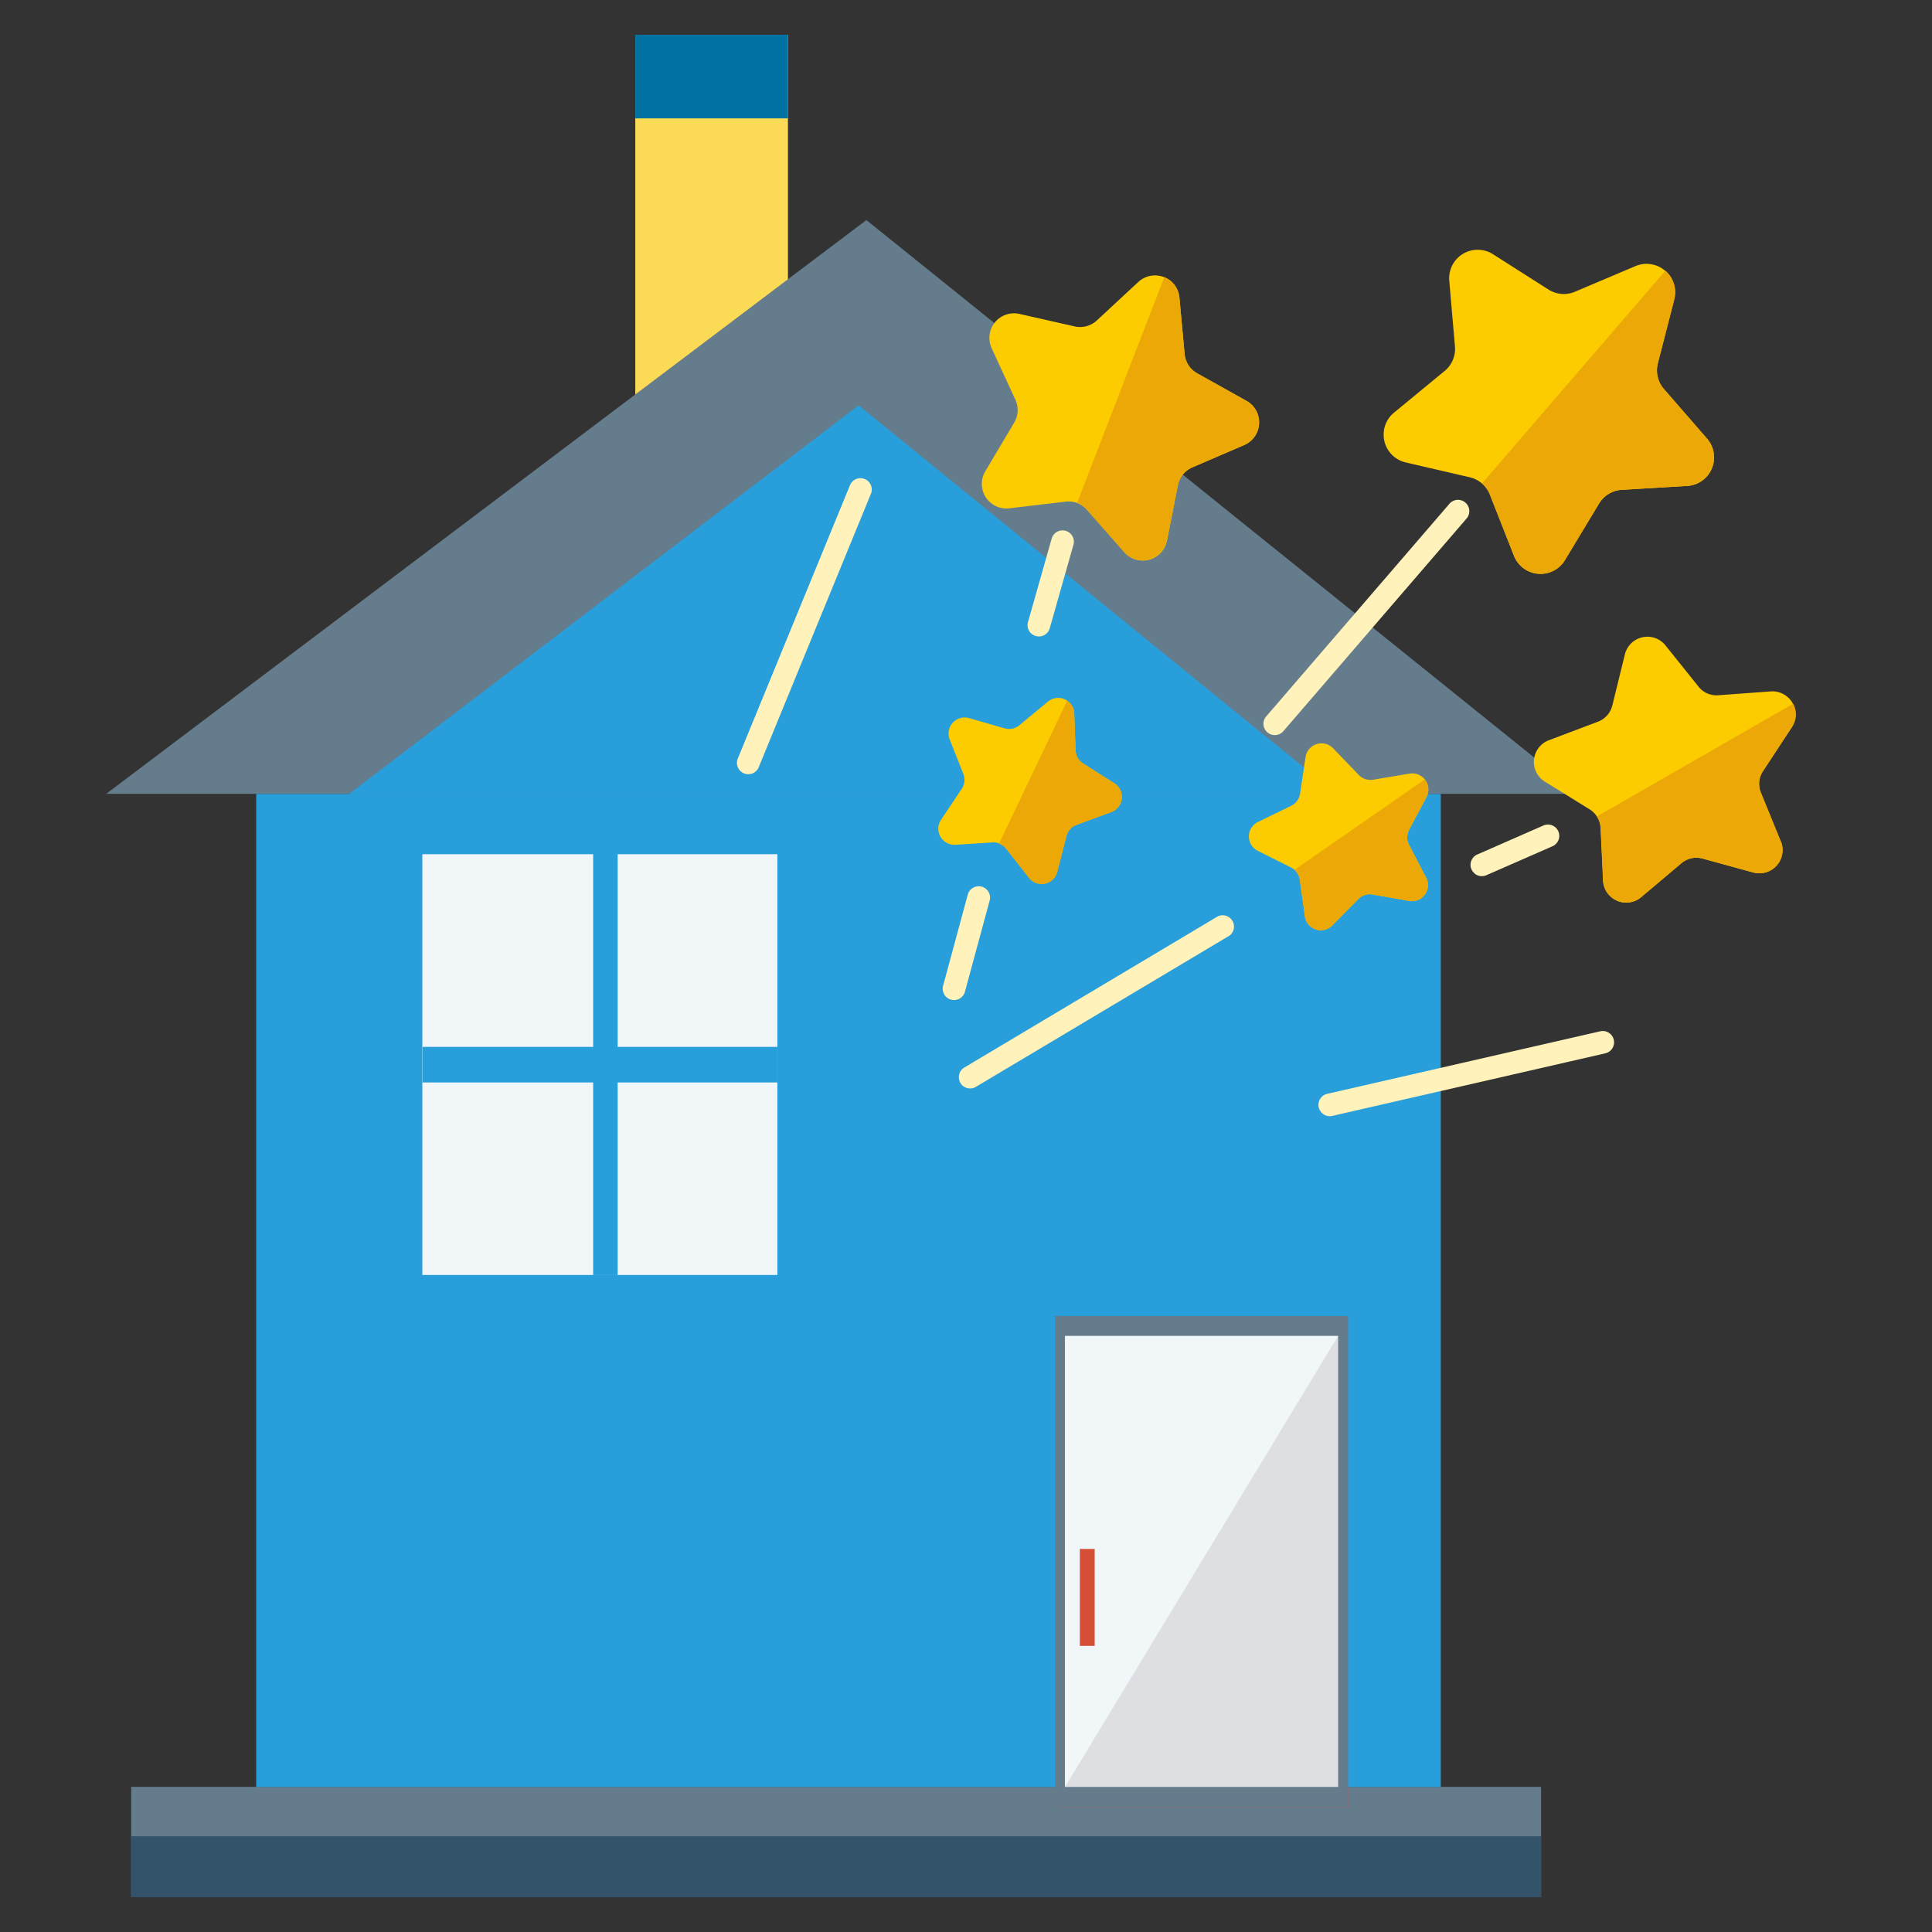 <svg xmlns="http://www.w3.org/2000/svg" viewBox="0 0 500 500"><rect x="0" y="0" width="500" height="500" fill="#333333" stroke="none"/><defs><style>.cls-1{fill:#657c8c;}.cls-2{fill:#33536b;}.cls-3{fill:#d44f36;}.cls-4{fill:#1c90bc;}.cls-5{fill:#289eda;}.cls-6{fill:#fbda56;}.cls-7{fill:#0072a3;}.cls-8{fill:#dedfe2;}.cls-9{fill:#f1f6f9;}.cls-10{fill:#fccc00;}.cls-11{fill:#eba807;}.cls-12{fill:#fff2ba;}</style></defs><title>アートボード 2</title><g id="レイヤー_2" data-name="レイヤー 2"><rect class="cls-1" x="33.95" y="462.44" width="364.88" height="28.56"/><rect class="cls-2" x="33.95" y="475.22" width="364.88" height="15.78"/><rect class="cls-3" x="273.03" y="340.59" width="75.86" height="127.06"/><rect class="cls-4" x="275.64" y="345.76" width="70.67" height="116.7"/><polygon class="cls-5" points="275.62 462.45 275.62 345.75 346.29 345.75 275.62 462.45"/><rect class="cls-3" x="279.46" y="391.17" width="3.84" height="25.08"/><rect class="cls-5" x="66.3" y="205.45" width="306.57" height="257.02"/><rect class="cls-6" x="164.41" y="9" width="39.51" height="95.9"/><rect class="cls-7" x="164.41" y="9" width="39.51" height="21.63"/><rect class="cls-1" x="273.03" y="340.59" width="75.86" height="127.06"/><rect class="cls-8" x="275.64" y="345.76" width="70.67" height="116.7"/><polygon class="cls-9" points="275.62 462.45 275.62 345.75 346.29 345.75 275.62 462.45"/><rect class="cls-3" x="279.46" y="400.86" width="3.84" height="25.09"/><polygon class="cls-1" points="408.72 205.44 224.22 56.95 27.49 205.44 408.72 205.44"/><polygon class="cls-5" points="346.03 205.59 222.21 104.9 90.19 205.59 346.03 205.59"/><rect class="cls-9" x="109.34" y="221.11" width="91.84" height="108.85"/><polygon class="cls-9" points="109.34 329.97 109.34 221.12 201.19 221.12 109.34 329.97"/><rect class="cls-5" x="153.51" y="220.36" width="6.34" height="109.62"/><rect class="cls-5" x="109.34" y="270.93" width="91.85" height="9.21"/><path class="cls-10" d="M433.3,77.49,429.05,94a7.41,7.41,0,0,0,1.57,6.69l11.17,12.85a7.4,7.4,0,0,1-5.12,12.23l-17,1a7.34,7.34,0,0,0-5.86,3.57L405,144.94a7.38,7.38,0,0,1-13.2-1.1L385.57,128a7.37,7.37,0,0,0-5.2-4.48l-16.6-3.85a7.38,7.38,0,0,1-3-12.88L373.88,96a7.37,7.37,0,0,0,2.66-6.34l-1.47-17a7.38,7.38,0,0,1,11.31-6.87l14.37,9.15a7.37,7.37,0,0,0,6.85.56l15.67-6.64a7.38,7.38,0,0,1,10,8.64"/><path class="cls-11" d="M436.66,125.74a7.39,7.39,0,0,0,5.14-12.21l-11.18-12.86A7.38,7.38,0,0,1,429.06,94l4.24-16.49A7.29,7.29,0,0,0,431,70.05l-47.46,55.07a7.21,7.21,0,0,1,2.05,2.87l6.25,15.85a7.39,7.39,0,0,0,13.2,1.1l8.78-14.59a7.37,7.37,0,0,1,5.87-3.57Z"/><path class="cls-10" d="M463.78,188.12l-7.54,11.48a5.93,5.93,0,0,0-.54,5.51l5.19,12.71a6,6,0,0,1-7.09,8l-13.23-3.63a6,6,0,0,0-5.42,1.19l-10.5,8.86a6,6,0,0,1-9.79-4.28l-.64-13.71a6,6,0,0,0-2.81-4.78l-11.67-7.23a6,6,0,0,1,1-10.63l12.84-4.85a6,6,0,0,0,3.68-4.15l3.28-13.34A6,6,0,0,1,431,167l8.58,10.71a5.9,5.9,0,0,0,5.08,2.22l13.69-1a6,6,0,0,1,5.41,9.21"/><path class="cls-11" d="M460.89,217.82l-5.18-12.71a5.92,5.92,0,0,1,.53-5.52l7.54-11.47a5.84,5.84,0,0,0,.3-6l-50.81,29.19a5.82,5.82,0,0,1,1,2.94l.64,13.72a6,6,0,0,0,9.79,4.26l10.5-8.86a6,6,0,0,1,5.41-1.19l13.24,3.63a6,6,0,0,0,7.09-8"/><path class="cls-10" d="M305.23,77l1.36,14.61a6.37,6.37,0,0,0,3.22,5l12.81,7.16a6.37,6.37,0,0,1-.59,11.4l-13.48,5.8a6.37,6.37,0,0,0-3.72,4.6L302,139.94a6.36,6.36,0,0,1-11,3l-9.69-11a6.39,6.39,0,0,0-5.53-2.12l-14.58,1.73a6.36,6.36,0,0,1-6.21-9.57l7.49-12.62a6.34,6.34,0,0,0,.3-5.91l-6.14-13.33a6.37,6.37,0,0,1,7.18-8.88l14.32,3.24a6.38,6.38,0,0,0,5.71-1.54l10.78-10A6.35,6.35,0,0,1,305.23,77"/><path class="cls-11" d="M302,139.94l2.85-14.39a6.39,6.39,0,0,1,3.73-4.6L322,115.14a6.36,6.36,0,0,0,.59-11.4l-12.81-7.16a6.35,6.35,0,0,1-3.22-5L305.23,77a6.27,6.27,0,0,0-3.91-5.29l-22.55,58.43a6.4,6.4,0,0,1,2.49,1.74l9.69,11a6.36,6.36,0,0,0,11-3"/><path class="cls-10" d="M369.18,206.29l-4.52,8.48a4.23,4.23,0,0,0,0,3.87l4.43,8.52a4.17,4.17,0,0,1-4.42,6l-9.45-1.68a4.16,4.16,0,0,0-3.69,1.18l-6.75,6.84a4.15,4.15,0,0,1-7.07-2.34l-1.33-9.51a4.21,4.21,0,0,0-2.27-3.15l-8.58-4.3a4.16,4.16,0,0,1,0-7.46l8.63-4.2a4.17,4.17,0,0,0,2.29-3.12l1.43-9.5a4.17,4.17,0,0,1,7.12-2.27l6.66,6.91a4.2,4.2,0,0,0,3.68,1.23l9.47-1.58a4.16,4.16,0,0,1,4.35,6.06"/><path class="cls-11" d="M369.07,227.16l-4.43-8.52a4.19,4.19,0,0,1,0-3.88l4.52-8.47a4.11,4.11,0,0,0-.44-4.56L335,225.12a4.17,4.17,0,0,1,1.38,2.54l1.33,9.51a4.17,4.17,0,0,0,7.09,2.35l6.74-6.84a4.15,4.15,0,0,1,3.68-1.18l9.45,1.67a4.16,4.16,0,0,0,4.43-6"/><path class="cls-10" d="M278,184.63l.35,9.59a4.12,4.12,0,0,0,1.94,3.36l8.11,5.15a4.16,4.16,0,0,1-.8,7.42l-9,3.3a4.18,4.18,0,0,0-2.6,2.87l-2.39,9.3a4.16,4.16,0,0,1-7.3,1.53l-5.93-7.55a4.2,4.2,0,0,0-3.53-1.58l-9.59.61a4.17,4.17,0,0,1-3.72-6.48l5.36-8a4.2,4.2,0,0,0,.41-3.86l-3.53-8.92a4.16,4.16,0,0,1,5-5.53L260,188.5a4.21,4.21,0,0,0,3.8-.8l7.4-6.12a4.15,4.15,0,0,1,6.8,3"/><path class="cls-11" d="M287.62,210.15a4.16,4.16,0,0,0,.78-7.42l-8.1-5.15a4.14,4.14,0,0,1-1.92-3.36l-.36-9.59a4,4,0,0,0-1.83-3.28l-17.65,37a4.2,4.2,0,0,1,1.84,1.31l5.92,7.55a4.16,4.16,0,0,0,7.3-1.54l2.4-9.29a4.14,4.14,0,0,1,2.6-2.88Z"/><path class="cls-12" d="M328,189.53a2.91,2.91,0,0,1-.3-4.13L375,130.51a2.93,2.93,0,1,1,4.44,3.81l-47.31,54.91a2.93,2.93,0,0,1-4.13.3"/><path class="cls-12" d="M342.24,288.16a2.93,2.93,0,0,1,1.26-5.08l70.64-16.18a2.92,2.92,0,0,1,1.31,5.7l-70.64,16.19a2.93,2.93,0,0,1-2.57-.63"/><path class="cls-12" d="M191.74,199.65a2.92,2.92,0,0,1-.8-3.33l29-70.66a2.93,2.93,0,1,1,5.42,2.22l-29,70.67a2.94,2.94,0,0,1-3.83,1.6,3,3,0,0,1-.79-.5"/><path class="cls-12" d="M249.17,281a2.84,2.84,0,0,1-.61-.72,2.92,2.92,0,0,1,1-4l65.61-39.13a2.93,2.93,0,0,1,3,5l-65.61,39.13a2.93,2.93,0,0,1-3.41-.3"/><path class="cls-12" d="M245,258.12a2.94,2.94,0,0,1-.93-3l6.39-23.59a2.93,2.93,0,0,1,5.66,1.53l-6.39,23.59a2.93,2.93,0,0,1-3.59,2.06,2.68,2.68,0,0,1-1.14-.61"/><path class="cls-12" d="M266.94,164a2.92,2.92,0,0,1-.9-3l6.17-21.74a2.93,2.93,0,0,1,5.63,1.6l-6.17,21.74a2.92,2.92,0,0,1-3.61,2,3.1,3.1,0,0,1-1.12-.6"/><path class="cls-12" d="M381.59,226a3,3,0,0,1-.77-1,2.93,2.93,0,0,1,1.51-3.86l17.1-7.5a2.93,2.93,0,0,1,2.35,5.37l-17.1,7.49a2.91,2.91,0,0,1-3.09-.46"/></g></svg>